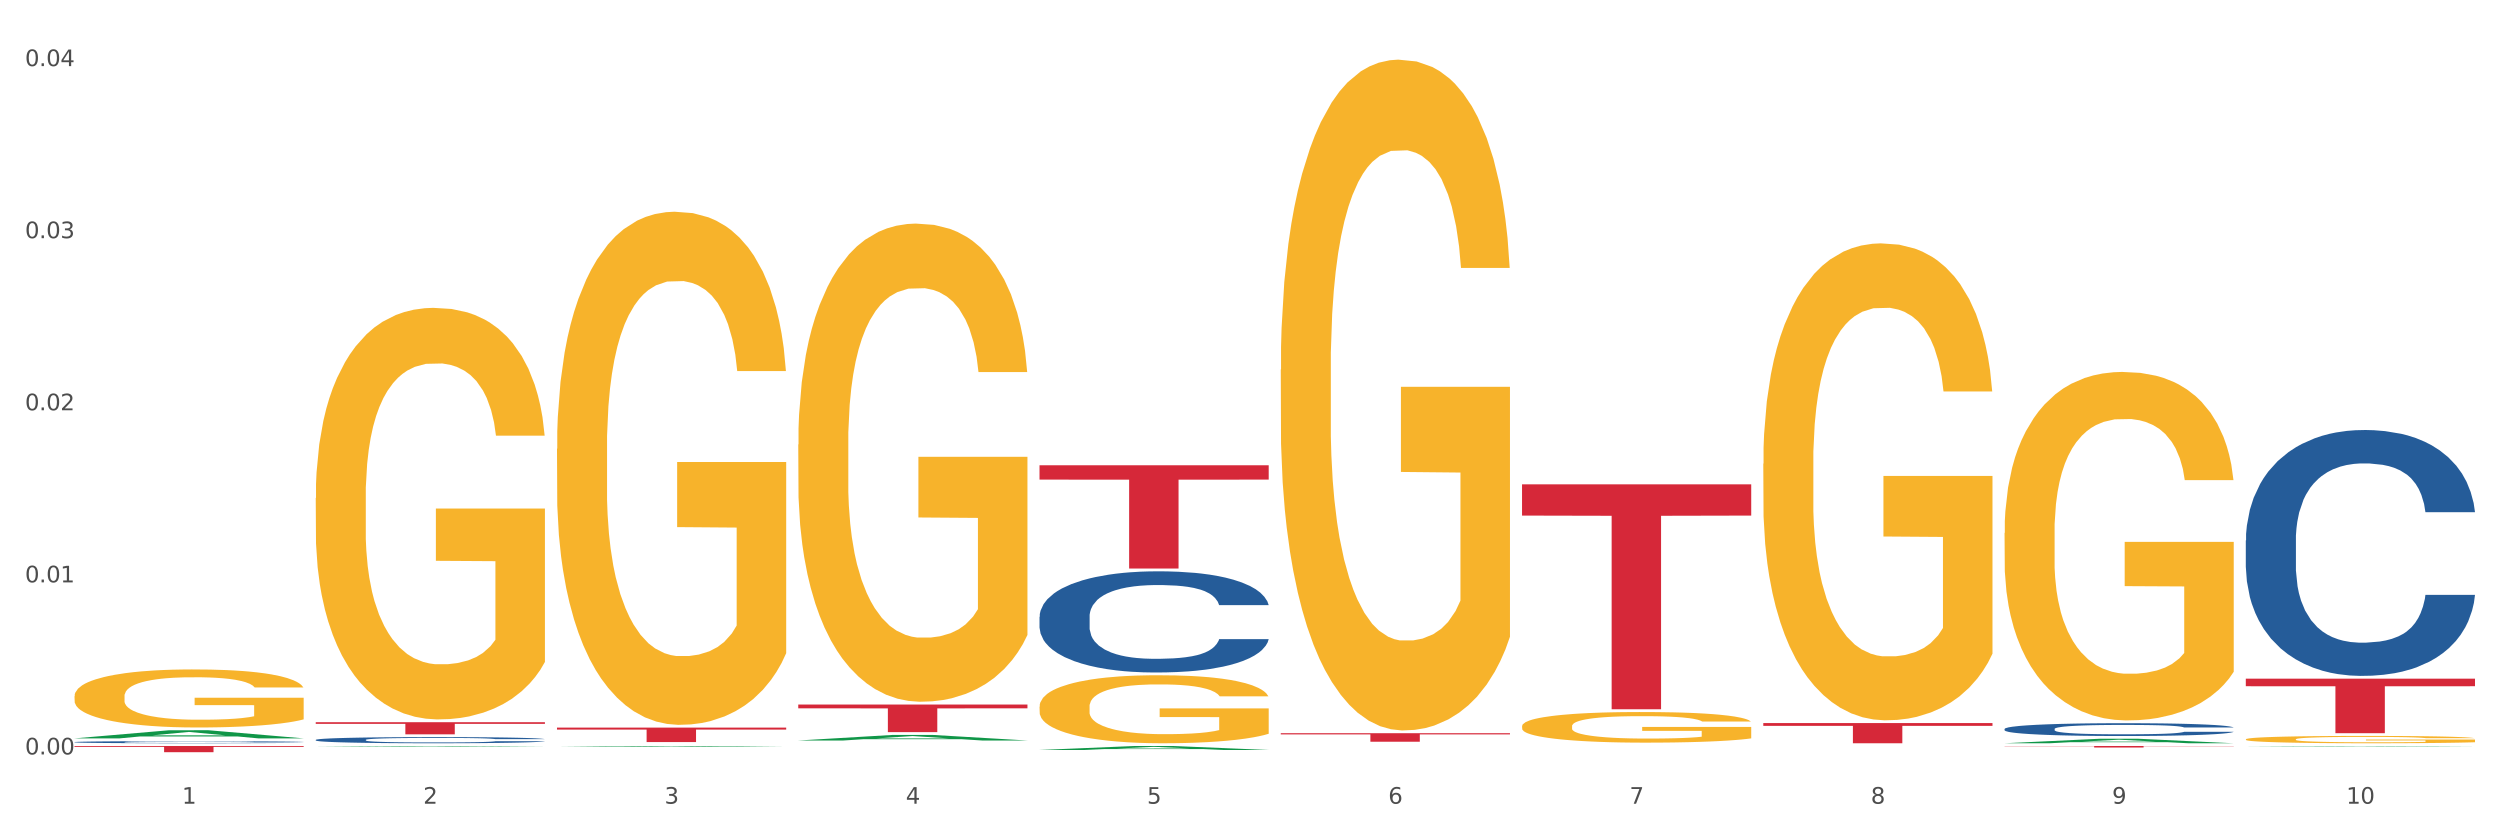 <?xml version="1.0" encoding="utf-8" standalone="no"?>
<!DOCTYPE svg PUBLIC "-//W3C//DTD SVG 1.1//EN"
  "http://www.w3.org/Graphics/SVG/1.1/DTD/svg11.dtd">
<svg xmlns:xlink="http://www.w3.org/1999/xlink" width="1080pt" height="360pt" viewBox="0 0 1080 360" xmlns="http://www.w3.org/2000/svg" version="1.1">
 <rect x="0" y="0" width="1080" height="360" fill="#333333" stroke="none"/>
 <defs>
  <style type="text/css">*{stroke-linejoin: round; stroke-linecap: butt}</style>
 </defs>
 <g id="figure_1">
  <g id="patch_1">
   <path d="M 0 360 
L 1080 360 
L 1080 0 
L 0 0 
z
" style="fill: #ffffff; stroke: #ffffff; stroke-linejoin: miter"/>
  </g>
  <g id="axes_1">
   <g id="matplotlib.axis_1">
    <g id="xtick_1">
     <g id="text_1">
      <!-- 1 -->
      <g style="fill: #4d4d4d" transform="translate(78.627 347.204) scale(0.096 -0.096)">
       <defs>
        <path id="DejaVuSans-31" d="M 794 531 
L 1825 531 
L 1825 4091 
L 703 3866 
L 703 4441 
L 1819 4666 
L 2450 4666 
L 2450 531 
L 3481 531 
L 3481 0 
L 794 0 
L 794 531 
z
" transform="scale(0.016)"/>
       </defs>
       <use xlink:href="#DejaVuSans-31"/>
      </g>
     </g>
    </g>
    <g id="xtick_2">
     <g id="text_2">
      <!-- 2 -->
      <g style="fill: #4d4d4d" transform="translate(182.851 347.204) scale(0.096 -0.096)">
       <defs>
        <path id="DejaVuSans-32" d="M 1228 531 
L 3431 531 
L 3431 0 
L 469 0 
L 469 531 
Q 828 903 1448 1529 
Q 2069 2156 2228 2338 
Q 2531 2678 2651 2914 
Q 2772 3150 2772 3378 
Q 2772 3750 2511 3984 
Q 2250 4219 1831 4219 
Q 1534 4219 1204 4116 
Q 875 4013 500 3803 
L 500 4441 
Q 881 4594 1212 4672 
Q 1544 4750 1819 4750 
Q 2544 4750 2975 4387 
Q 3406 4025 3406 3419 
Q 3406 3131 3298 2873 
Q 3191 2616 2906 2266 
Q 2828 2175 2409 1742 
Q 1991 1309 1228 531 
z
" transform="scale(0.016)"/>
       </defs>
       <use xlink:href="#DejaVuSans-32"/>
      </g>
     </g>
    </g>
    <g id="xtick_3">
     <g id="text_3">
      <!-- 3 -->
      <g style="fill: #4d4d4d" transform="translate(287.074 347.204) scale(0.096 -0.096)">
       <defs>
        <path id="DejaVuSans-33" d="M 2597 2516 
Q 3050 2419 3304 2112 
Q 3559 1806 3559 1356 
Q 3559 666 3084 287 
Q 2609 -91 1734 -91 
Q 1441 -91 1130 -33 
Q 819 25 488 141 
L 488 750 
Q 750 597 1062 519 
Q 1375 441 1716 441 
Q 2309 441 2620 675 
Q 2931 909 2931 1356 
Q 2931 1769 2642 2001 
Q 2353 2234 1838 2234 
L 1294 2234 
L 1294 2753 
L 1863 2753 
Q 2328 2753 2575 2939 
Q 2822 3125 2822 3475 
Q 2822 3834 2567 4026 
Q 2313 4219 1838 4219 
Q 1578 4219 1281 4162 
Q 984 4106 628 3988 
L 628 4550 
Q 988 4650 1302 4700 
Q 1616 4750 1894 4750 
Q 2613 4750 3031 4423 
Q 3450 4097 3450 3541 
Q 3450 3153 3228 2886 
Q 3006 2619 2597 2516 
z
" transform="scale(0.016)"/>
       </defs>
       <use xlink:href="#DejaVuSans-33"/>
      </g>
     </g>
    </g>
    <g id="xtick_4">
     <g id="text_4">
      <!-- 4 -->
      <g style="fill: #4d4d4d" transform="translate(391.298 347.204) scale(0.096 -0.096)">
       <defs>
        <path id="DejaVuSans-34" d="M 2419 4116 
L 825 1625 
L 2419 1625 
L 2419 4116 
z
M 2253 4666 
L 3047 4666 
L 3047 1625 
L 3713 1625 
L 3713 1100 
L 3047 1100 
L 3047 0 
L 2419 0 
L 2419 1100 
L 313 1100 
L 313 1709 
L 2253 4666 
z
" transform="scale(0.016)"/>
       </defs>
       <use xlink:href="#DejaVuSans-34"/>
      </g>
     </g>
    </g>
    <g id="xtick_5">
     <g id="text_5">
      <!-- 5 -->
      <g style="fill: #4d4d4d" transform="translate(495.522 347.204) scale(0.096 -0.096)">
       <defs>
        <path id="DejaVuSans-35" d="M 691 4666 
L 3169 4666 
L 3169 4134 
L 1269 4134 
L 1269 2991 
Q 1406 3038 1543 3061 
Q 1681 3084 1819 3084 
Q 2600 3084 3056 2656 
Q 3513 2228 3513 1497 
Q 3513 744 3044 326 
Q 2575 -91 1722 -91 
Q 1428 -91 1123 -41 
Q 819 9 494 109 
L 494 744 
Q 775 591 1075 516 
Q 1375 441 1709 441 
Q 2250 441 2565 725 
Q 2881 1009 2881 1497 
Q 2881 1984 2565 2268 
Q 2250 2553 1709 2553 
Q 1456 2553 1204 2497 
Q 953 2441 691 2322 
L 691 4666 
z
" transform="scale(0.016)"/>
       </defs>
       <use xlink:href="#DejaVuSans-35"/>
      </g>
     </g>
    </g>
    <g id="xtick_6">
     <g id="text_6">
      <!-- 6 -->
      <g style="fill: #4d4d4d" transform="translate(599.745 347.204) scale(0.096 -0.096)">
       <defs>
        <path id="DejaVuSans-36" d="M 2113 2584 
Q 1688 2584 1439 2293 
Q 1191 2003 1191 1497 
Q 1191 994 1439 701 
Q 1688 409 2113 409 
Q 2538 409 2786 701 
Q 3034 994 3034 1497 
Q 3034 2003 2786 2293 
Q 2538 2584 2113 2584 
z
M 3366 4563 
L 3366 3988 
Q 3128 4100 2886 4159 
Q 2644 4219 2406 4219 
Q 1781 4219 1451 3797 
Q 1122 3375 1075 2522 
Q 1259 2794 1537 2939 
Q 1816 3084 2150 3084 
Q 2853 3084 3261 2657 
Q 3669 2231 3669 1497 
Q 3669 778 3244 343 
Q 2819 -91 2113 -91 
Q 1303 -91 875 529 
Q 447 1150 447 2328 
Q 447 3434 972 4092 
Q 1497 4750 2381 4750 
Q 2619 4750 2861 4703 
Q 3103 4656 3366 4563 
z
" transform="scale(0.016)"/>
       </defs>
       <use xlink:href="#DejaVuSans-36"/>
      </g>
     </g>
    </g>
    <g id="xtick_7">
     <g id="text_7">
      <!-- 7 -->
      <g style="fill: #4d4d4d" transform="translate(703.969 347.204) scale(0.096 -0.096)">
       <defs>
        <path id="DejaVuSans-37" d="M 525 4666 
L 3525 4666 
L 3525 4397 
L 1831 0 
L 1172 0 
L 2766 4134 
L 525 4134 
L 525 4666 
z
" transform="scale(0.016)"/>
       </defs>
       <use xlink:href="#DejaVuSans-37"/>
      </g>
     </g>
    </g>
    <g id="xtick_8">
     <g id="text_8">
      <!-- 8 -->
      <g style="fill: #4d4d4d" transform="translate(808.193 347.204) scale(0.096 -0.096)">
       <defs>
        <path id="DejaVuSans-38" d="M 2034 2216 
Q 1584 2216 1326 1975 
Q 1069 1734 1069 1313 
Q 1069 891 1326 650 
Q 1584 409 2034 409 
Q 2484 409 2743 651 
Q 3003 894 3003 1313 
Q 3003 1734 2745 1975 
Q 2488 2216 2034 2216 
z
M 1403 2484 
Q 997 2584 770 2862 
Q 544 3141 544 3541 
Q 544 4100 942 4425 
Q 1341 4750 2034 4750 
Q 2731 4750 3128 4425 
Q 3525 4100 3525 3541 
Q 3525 3141 3298 2862 
Q 3072 2584 2669 2484 
Q 3125 2378 3379 2068 
Q 3634 1759 3634 1313 
Q 3634 634 3220 271 
Q 2806 -91 2034 -91 
Q 1263 -91 848 271 
Q 434 634 434 1313 
Q 434 1759 690 2068 
Q 947 2378 1403 2484 
z
M 1172 3481 
Q 1172 3119 1398 2916 
Q 1625 2713 2034 2713 
Q 2441 2713 2670 2916 
Q 2900 3119 2900 3481 
Q 2900 3844 2670 4047 
Q 2441 4250 2034 4250 
Q 1625 4250 1398 4047 
Q 1172 3844 1172 3481 
z
" transform="scale(0.016)"/>
       </defs>
       <use xlink:href="#DejaVuSans-38"/>
      </g>
     </g>
    </g>
    <g id="xtick_9">
     <g id="text_9">
      <!-- 9 -->
      <g style="fill: #4d4d4d" transform="translate(912.416 347.204) scale(0.096 -0.096)">
       <defs>
        <path id="DejaVuSans-39" d="M 703 97 
L 703 672 
Q 941 559 1184 500 
Q 1428 441 1663 441 
Q 2288 441 2617 861 
Q 2947 1281 2994 2138 
Q 2813 1869 2534 1725 
Q 2256 1581 1919 1581 
Q 1219 1581 811 2004 
Q 403 2428 403 3163 
Q 403 3881 828 4315 
Q 1253 4750 1959 4750 
Q 2769 4750 3195 4129 
Q 3622 3509 3622 2328 
Q 3622 1225 3098 567 
Q 2575 -91 1691 -91 
Q 1453 -91 1209 -44 
Q 966 3 703 97 
z
M 1959 2075 
Q 2384 2075 2632 2365 
Q 2881 2656 2881 3163 
Q 2881 3666 2632 3958 
Q 2384 4250 1959 4250 
Q 1534 4250 1286 3958 
Q 1038 3666 1038 3163 
Q 1038 2656 1286 2365 
Q 1534 2075 1959 2075 
z
" transform="scale(0.016)"/>
       </defs>
       <use xlink:href="#DejaVuSans-39"/>
      </g>
     </g>
    </g>
    <g id="xtick_10">
     <g id="text_10">
      <!-- 10 -->
      <g style="fill: #4d4d4d" transform="translate(1013.586 347.204) scale(0.096 -0.096)">
       <defs>
        <path id="DejaVuSans-30" d="M 2034 4250 
Q 1547 4250 1301 3770 
Q 1056 3291 1056 2328 
Q 1056 1369 1301 889 
Q 1547 409 2034 409 
Q 2525 409 2770 889 
Q 3016 1369 3016 2328 
Q 3016 3291 2770 3770 
Q 2525 4250 2034 4250 
z
M 2034 4750 
Q 2819 4750 3233 4129 
Q 3647 3509 3647 2328 
Q 3647 1150 3233 529 
Q 2819 -91 2034 -91 
Q 1250 -91 836 529 
Q 422 1150 422 2328 
Q 422 3509 836 4129 
Q 1250 4750 2034 4750 
z
" transform="scale(0.016)"/>
       </defs>
       <use xlink:href="#DejaVuSans-31"/>
       <use xlink:href="#DejaVuSans-30" transform="translate(63.623 0)"/>
      </g>
     </g>
    </g>
    <g id="xtick_11"/>
    <g id="xtick_12"/>
    <g id="xtick_13"/>
    <g id="xtick_14"/>
    <g id="xtick_15"/>
    <g id="xtick_16"/>
    <g id="xtick_17"/>
    <g id="xtick_18"/>
    <g id="xtick_19"/>
   </g>
   <g id="matplotlib.axis_2">
    <g id="ytick_1">
     <g id="text_11">
      <!-- 0.00 -->
      <g style="fill: #4d4d4d" transform="translate(10.8 325.923) scale(0.096 -0.096)">
       <defs>
        <path id="DejaVuSans-2e" d="M 684 794 
L 1344 794 
L 1344 0 
L 684 0 
L 684 794 
z
" transform="scale(0.016)"/>
       </defs>
       <use xlink:href="#DejaVuSans-30"/>
       <use xlink:href="#DejaVuSans-2e" transform="translate(63.623 0)"/>
       <use xlink:href="#DejaVuSans-30" transform="translate(95.41 0)"/>
       <use xlink:href="#DejaVuSans-30" transform="translate(159.033 0)"/>
      </g>
     </g>
    </g>
    <g id="ytick_2">
     <g id="text_12">
      <!-- 0.01 -->
      <g style="fill: #4d4d4d" transform="translate(10.8 251.582) scale(0.096 -0.096)">
       <use xlink:href="#DejaVuSans-30"/>
       <use xlink:href="#DejaVuSans-2e" transform="translate(63.623 0)"/>
       <use xlink:href="#DejaVuSans-30" transform="translate(95.41 0)"/>
       <use xlink:href="#DejaVuSans-31" transform="translate(159.033 0)"/>
      </g>
     </g>
    </g>
    <g id="ytick_3">
     <g id="text_13">
      <!-- 0.02 -->
      <g style="fill: #4d4d4d" transform="translate(10.8 177.241) scale(0.096 -0.096)">
       <use xlink:href="#DejaVuSans-30"/>
       <use xlink:href="#DejaVuSans-2e" transform="translate(63.623 0)"/>
       <use xlink:href="#DejaVuSans-30" transform="translate(95.41 0)"/>
       <use xlink:href="#DejaVuSans-32" transform="translate(159.033 0)"/>
      </g>
     </g>
    </g>
    <g id="ytick_4">
     <g id="text_14">
      <!-- 0.03 -->
      <g style="fill: #4d4d4d" transform="translate(10.8 102.901) scale(0.096 -0.096)">
       <use xlink:href="#DejaVuSans-30"/>
       <use xlink:href="#DejaVuSans-2e" transform="translate(63.623 0)"/>
       <use xlink:href="#DejaVuSans-30" transform="translate(95.41 0)"/>
       <use xlink:href="#DejaVuSans-33" transform="translate(159.033 0)"/>
      </g>
     </g>
    </g>
    <g id="ytick_5">
     <g id="text_15">
      <!-- 0.04 -->
      <g style="fill: #4d4d4d" transform="translate(10.8 28.56) scale(0.096 -0.096)">
       <use xlink:href="#DejaVuSans-30"/>
       <use xlink:href="#DejaVuSans-2e" transform="translate(63.623 0)"/>
       <use xlink:href="#DejaVuSans-30" transform="translate(95.41 0)"/>
       <use xlink:href="#DejaVuSans-34" transform="translate(159.033 0)"/>
      </g>
     </g>
    </g>
    <g id="ytick_6"/>
    <g id="ytick_7"/>
    <g id="ytick_8"/>
    <g id="ytick_9"/>
   </g>
   <g id="PolyCollection_1">
    <path d="M 32.175 318.973 
L 32.277 318.97 
L 73.107 315.463 
L 90.051 315.46 
L 131.187 318.98 
L 111.589 318.98 
L 102.709 318.16 
L 60.552 318.16 
L 60.246 318.173 
L 51.671 318.98 
L 32.175 318.98 
L 32.175 318.973 
L 65.86 317.671 
L 97.401 317.668 
L 81.783 316.21 
L 81.579 316.204 
L 81.375 316.214 
L 65.758 317.668 
L 65.86 317.671 
L 32.175 318.973 
z
" clip-path="url(#p92358e30d6)" style="fill: #109648"/>
    <path d="M 344.846 321.086 
L 344.963 321.086 
L 344.963 321.086 
L 345.314 321.086 
L 346.601 321.085 
L 348.24 321.085 
L 351.049 321.084 
L 352.57 321.084 
L 354.56 321.084 
L 358.656 321.084 
L 363.338 321.084 
L 366.615 321.083 
L 369.072 321.083 
L 374.573 321.083 
L 377.733 321.083 
L 381.01 321.083 
L 383.819 321.083 
L 388.5 321.083 
L 392.245 321.083 
L 396.576 321.083 
L 400.204 321.083 
L 405.002 321.083 
L 412.025 321.083 
L 414.716 321.083 
L 418.344 321.083 
L 422.09 321.083 
L 425.133 321.083 
L 428.644 321.084 
L 432.272 321.084 
L 435.783 321.084 
L 438.241 321.084 
L 440.23 321.084 
L 441.986 321.085 
L 443.273 321.085 
L 443.858 321.085 
L 422.441 321.085 
L 421.856 321.085 
L 420.685 321.085 
L 419.515 321.085 
L 418.227 321.084 
L 416.238 321.084 
L 414.482 321.084 
L 411.556 321.084 
L 408.865 321.084 
L 406.641 321.084 
L 403.949 321.084 
L 398.214 321.084 
L 394.118 321.084 
L 391.543 321.084 
L 388.383 321.084 
L 385.691 321.084 
L 382.531 321.084 
L 380.074 321.084 
L 377.616 321.084 
L 376.211 321.084 
L 374.105 321.084 
L 372.7 321.085 
L 370.828 321.085 
L 369.775 321.085 
L 367.902 321.085 
L 367.083 321.085 
L 366.732 321.086 
L 366.498 321.086 
L 366.498 321.087 
L 367.2 321.087 
L 367.785 321.087 
L 368.721 321.088 
L 370.477 321.088 
L 373.052 321.088 
L 375.743 321.088 
L 377.967 321.088 
L 380.074 321.088 
L 382.18 321.089 
L 384.755 321.089 
L 386.862 321.089 
L 390.022 321.089 
L 393.767 321.089 
L 396.693 321.089 
L 402.662 321.089 
L 405.353 321.089 
L 407.928 321.089 
L 410.737 321.089 
L 412.961 321.088 
L 414.248 321.088 
L 416.355 321.088 
L 417.993 321.088 
L 419.398 321.088 
L 420.334 321.088 
L 421.387 321.088 
L 422.207 321.088 
L 422.441 321.087 
L 443.858 321.087 
L 443.39 321.088 
L 442.571 321.088 
L 440.932 321.088 
L 439.645 321.088 
L 437.655 321.088 
L 435.549 321.089 
L 432.623 321.089 
L 429.931 321.089 
L 427.122 321.089 
L 424.079 321.089 
L 418.579 321.089 
L 416.589 321.089 
L 412.376 321.089 
L 409.099 321.089 
L 404.3 321.09 
L 399.385 321.09 
L 394.235 321.09 
L 389.671 321.09 
L 384.638 321.09 
L 381.478 321.089 
L 377.967 321.089 
L 373.871 321.089 
L 370.009 321.089 
L 366.38 321.089 
L 362.986 321.089 
L 359.826 321.089 
L 355.73 321.089 
L 352.687 321.088 
L 350.464 321.088 
L 348.942 321.088 
L 347.421 321.088 
L 346.601 321.087 
L 345.314 321.087 
L 344.846 321.087 
L 344.846 321.086 
z
" clip-path="url(#p92358e30d6)" style="fill: #255c99"/>
    <path d="M 449.069 266.446 
L 449.187 266.406 
L 449.187 265.288 
L 449.538 263.771 
L 450.825 260.977 
L 452.464 258.861 
L 455.272 256.386 
L 456.794 255.348 
L 458.783 254.19 
L 462.88 252.314 
L 467.561 250.717 
L 470.838 249.839 
L 473.296 249.28 
L 478.797 248.282 
L 481.957 247.843 
L 485.234 247.483 
L 488.042 247.244 
L 492.724 246.964 
L 496.469 246.845 
L 500.799 246.805 
L 504.427 246.845 
L 509.226 247.004 
L 516.248 247.483 
L 518.94 247.763 
L 522.568 248.242 
L 526.313 248.881 
L 529.356 249.519 
L 532.867 250.437 
L 536.495 251.635 
L 540.006 253.152 
L 542.464 254.549 
L 544.454 256.026 
L 546.209 257.823 
L 547.497 259.779 
L 548.082 261.416 
L 526.664 261.416 
L 526.079 259.939 
L 524.909 258.342 
L 523.738 257.264 
L 522.451 256.386 
L 520.461 255.388 
L 518.706 254.749 
L 515.78 253.99 
L 513.088 253.511 
L 510.864 253.232 
L 508.173 252.992 
L 502.438 252.753 
L 498.342 252.753 
L 495.767 252.833 
L 492.607 253.032 
L 489.915 253.312 
L 486.755 253.791 
L 484.297 254.31 
L 481.84 254.989 
L 480.435 255.468 
L 478.328 256.346 
L 476.924 257.064 
L 475.051 258.302 
L 473.998 259.18 
L 472.126 261.456 
L 471.306 263.133 
L 470.955 264.29 
L 470.721 265.568 
L 470.721 271.796 
L 471.423 274.59 
L 472.009 275.788 
L 472.945 277.145 
L 474.7 278.902 
L 477.275 280.618 
L 479.967 281.856 
L 482.191 282.614 
L 484.297 283.173 
L 486.404 283.612 
L 488.979 284.012 
L 491.085 284.251 
L 494.245 284.491 
L 497.991 284.61 
L 500.916 284.61 
L 506.885 284.411 
L 509.577 284.211 
L 512.152 283.932 
L 514.961 283.493 
L 517.184 283.014 
L 518.472 282.654 
L 520.578 281.896 
L 522.217 281.097 
L 523.621 280.179 
L 524.558 279.381 
L 525.611 278.183 
L 526.43 276.826 
L 526.664 276.107 
L 548.082 276.107 
L 547.614 277.544 
L 546.795 278.942 
L 545.156 280.818 
L 543.869 281.896 
L 541.879 283.213 
L 539.772 284.331 
L 536.846 285.569 
L 534.155 286.487 
L 531.346 287.285 
L 528.303 288.004 
L 522.802 289.002 
L 520.813 289.281 
L 516.599 289.76 
L 513.322 290.04 
L 508.524 290.319 
L 503.608 290.479 
L 498.459 290.519 
L 493.894 290.439 
L 488.862 290.199 
L 485.702 289.96 
L 482.191 289.601 
L 478.094 289.042 
L 474.232 288.363 
L 470.604 287.565 
L 467.21 286.646 
L 464.05 285.608 
L 459.954 283.892 
L 456.911 282.215 
L 454.687 280.658 
L 453.166 279.341 
L 451.644 277.664 
L 450.825 276.506 
L 449.538 273.712 
L 449.069 271.117 
L 449.069 266.446 
z
" clip-path="url(#p92358e30d6)" style="fill: #255c99"/>
    <path d="M 865.964 314.907 
L 866.081 314.902 
L 866.081 314.76 
L 866.432 314.568 
L 867.719 314.213 
L 869.358 313.945 
L 872.167 313.631 
L 873.688 313.5 
L 875.678 313.353 
L 879.774 313.115 
L 884.456 312.913 
L 887.733 312.801 
L 890.19 312.731 
L 895.691 312.604 
L 898.851 312.548 
L 902.128 312.503 
L 904.937 312.473 
L 909.618 312.437 
L 913.364 312.422 
L 917.694 312.417 
L 921.322 312.422 
L 926.12 312.442 
L 933.143 312.503 
L 935.834 312.538 
L 939.463 312.599 
L 943.208 312.68 
L 946.251 312.761 
L 949.762 312.877 
L 953.39 313.029 
L 956.901 313.221 
L 959.359 313.399 
L 961.348 313.586 
L 963.104 313.814 
L 964.391 314.062 
L 964.976 314.269 
L 943.559 314.269 
L 942.974 314.082 
L 941.803 313.879 
L 940.633 313.743 
L 939.346 313.631 
L 937.356 313.505 
L 935.6 313.424 
L 932.674 313.328 
L 929.983 313.267 
L 927.759 313.232 
L 925.067 313.201 
L 919.332 313.171 
L 915.236 313.171 
L 912.661 313.181 
L 909.501 313.206 
L 906.81 313.242 
L 903.65 313.302 
L 901.192 313.368 
L 898.734 313.454 
L 897.33 313.515 
L 895.223 313.626 
L 893.819 313.717 
L 891.946 313.874 
L 890.893 313.986 
L 889.02 314.274 
L 888.201 314.487 
L 887.85 314.633 
L 887.616 314.795 
L 887.616 315.585 
L 888.318 315.939 
L 888.903 316.091 
L 889.839 316.263 
L 891.595 316.485 
L 894.17 316.703 
L 896.861 316.86 
L 899.085 316.956 
L 901.192 317.027 
L 903.298 317.082 
L 905.873 317.133 
L 907.98 317.163 
L 911.14 317.194 
L 914.885 317.209 
L 917.811 317.209 
L 923.78 317.184 
L 926.472 317.158 
L 929.046 317.123 
L 931.855 317.067 
L 934.079 317.007 
L 935.366 316.961 
L 937.473 316.865 
L 939.111 316.764 
L 940.516 316.647 
L 941.452 316.546 
L 942.505 316.394 
L 943.325 316.222 
L 943.559 316.131 
L 964.976 316.131 
L 964.508 316.313 
L 963.689 316.49 
L 962.05 316.728 
L 960.763 316.865 
L 958.773 317.032 
L 956.667 317.174 
L 953.741 317.33 
L 951.049 317.447 
L 948.24 317.548 
L 945.197 317.639 
L 939.697 317.766 
L 937.707 317.801 
L 933.494 317.862 
L 930.217 317.897 
L 925.418 317.933 
L 920.503 317.953 
L 915.353 317.958 
L 910.789 317.948 
L 905.756 317.917 
L 902.596 317.887 
L 899.085 317.842 
L 894.989 317.771 
L 891.127 317.685 
L 887.499 317.583 
L 884.105 317.467 
L 880.945 317.335 
L 876.848 317.118 
L 873.805 316.905 
L 871.582 316.708 
L 870.06 316.541 
L 868.539 316.329 
L 867.719 316.182 
L 866.432 315.828 
L 865.964 315.499 
L 865.964 314.907 
z
" clip-path="url(#p92358e30d6)" style="fill: #255c99"/>
    <path d="M 970.188 233.492 
L 970.305 233.395 
L 970.305 230.679 
L 970.656 226.992 
L 971.943 220.201 
L 973.582 215.059 
L 976.39 209.044 
L 977.912 206.522 
L 979.902 203.708 
L 983.998 199.149 
L 988.679 195.268 
L 991.956 193.134 
L 994.414 191.775 
L 999.915 189.35 
L 1003.075 188.283 
L 1006.352 187.41 
L 1009.161 186.828 
L 1013.842 186.148 
L 1017.587 185.857 
L 1021.917 185.76 
L 1025.546 185.857 
L 1030.344 186.245 
L 1037.366 187.41 
L 1040.058 188.089 
L 1043.686 189.253 
L 1047.431 190.805 
L 1050.474 192.357 
L 1053.985 194.589 
L 1057.613 197.499 
L 1061.125 201.186 
L 1063.582 204.581 
L 1065.572 208.171 
L 1067.327 212.537 
L 1068.615 217.29 
L 1069.2 221.268 
L 1047.782 221.268 
L 1047.197 217.679 
L 1046.027 213.798 
L 1044.857 211.178 
L 1043.569 209.044 
L 1041.58 206.619 
L 1039.824 205.067 
L 1036.898 203.223 
L 1034.206 202.059 
L 1031.983 201.38 
L 1029.291 200.798 
L 1023.556 200.216 
L 1019.46 200.216 
L 1016.885 200.41 
L 1013.725 200.895 
L 1011.033 201.574 
L 1007.873 202.738 
L 1005.415 203.999 
L 1002.958 205.649 
L 1001.553 206.813 
L 999.447 208.947 
L 998.042 210.693 
L 996.17 213.701 
L 995.116 215.835 
L 993.244 221.365 
L 992.424 225.44 
L 992.073 228.253 
L 991.839 231.358 
L 991.839 246.492 
L 992.541 253.283 
L 993.127 256.194 
L 994.063 259.492 
L 995.818 263.761 
L 998.393 267.933 
L 1001.085 270.94 
L 1003.309 272.783 
L 1005.415 274.142 
L 1007.522 275.209 
L 1010.097 276.179 
L 1012.203 276.761 
L 1015.363 277.343 
L 1019.109 277.634 
L 1022.035 277.634 
L 1028.003 277.149 
L 1030.695 276.664 
L 1033.27 275.985 
L 1036.079 274.918 
L 1038.303 273.754 
L 1039.59 272.88 
L 1041.697 271.037 
L 1043.335 269.097 
L 1044.739 266.865 
L 1045.676 264.925 
L 1046.729 262.015 
L 1047.548 258.716 
L 1047.782 256.97 
L 1069.2 256.97 
L 1068.732 260.462 
L 1067.913 263.858 
L 1066.274 268.418 
L 1064.987 271.037 
L 1062.997 274.239 
L 1060.89 276.955 
L 1057.965 279.963 
L 1055.273 282.194 
L 1052.464 284.134 
L 1049.421 285.881 
L 1043.92 288.306 
L 1041.931 288.985 
L 1037.717 290.149 
L 1034.44 290.828 
L 1029.642 291.507 
L 1024.726 291.896 
L 1019.577 291.993 
L 1015.012 291.799 
L 1009.98 291.216 
L 1006.82 290.634 
L 1003.309 289.761 
L 999.212 288.403 
L 995.35 286.754 
L 991.722 284.813 
L 988.328 282.582 
L 985.168 280.06 
L 981.072 275.888 
L 978.029 271.813 
L 975.805 268.03 
L 974.284 264.828 
L 972.762 260.753 
L 971.943 257.94 
L 970.656 251.149 
L 970.188 244.843 
L 970.188 233.492 
z
" clip-path="url(#p92358e30d6)" style="fill: #255c99"/>
    <path d="M 136.399 215.151 
L 136.516 214.989 
L 136.516 209.143 
L 136.749 204.109 
L 137.918 191.93 
L 139.672 181.863 
L 140.958 176.504 
L 142.244 172.12 
L 143.763 167.736 
L 145.634 163.189 
L 149.024 156.531 
L 151.128 153.121 
L 153.699 149.549 
L 158.375 144.353 
L 161.765 141.43 
L 165.272 138.994 
L 171 136.071 
L 174.741 134.772 
L 178.716 133.798 
L 183.508 133.148 
L 187.132 132.986 
L 195.081 133.473 
L 201.861 134.934 
L 205.135 136.071 
L 209.343 138.02 
L 211.564 139.319 
L 215.188 141.917 
L 218.928 145.327 
L 221.5 148.25 
L 225.358 153.771 
L 228.28 159.292 
L 230.969 166.112 
L 232.372 170.821 
L 233.424 175.205 
L 234.359 180.239 
L 235.294 188.196 
L 214.253 188.196 
L 213.434 182.512 
L 212.148 177.154 
L 210.278 171.957 
L 208.641 168.71 
L 205.836 164.65 
L 203.264 162.052 
L 200.576 160.104 
L 197.302 158.48 
L 194.731 157.668 
L 191.107 157.018 
L 183.976 157.181 
L 179.183 158.48 
L 175.91 160.104 
L 173.806 161.565 
L 171.936 163.189 
L 169.831 165.462 
L 167.377 168.872 
L 165.623 171.957 
L 163.87 175.855 
L 162.467 179.752 
L 161.181 184.298 
L 160.129 189.17 
L 159.311 194.204 
L 158.609 200.374 
L 158.025 210.604 
L 158.025 232.851 
L 158.259 237.884 
L 158.843 244.542 
L 159.544 249.576 
L 160.713 255.584 
L 161.765 259.644 
L 163.753 265.489 
L 165.974 270.361 
L 167.727 273.446 
L 169.481 276.044 
L 172.52 279.616 
L 175.91 282.539 
L 178.833 284.326 
L 182.807 285.949 
L 185.496 286.599 
L 187.834 286.924 
L 193.562 286.924 
L 197.653 286.436 
L 202.212 285.3 
L 205.719 283.838 
L 208.641 282.052 
L 211.915 279.129 
L 214.019 276.369 
L 214.019 242.431 
L 188.301 242.269 
L 188.301 219.698 
L 235.411 219.698 
L 235.411 285.949 
L 233.424 289.359 
L 231.203 292.445 
L 228.865 295.205 
L 225.358 298.615 
L 221.15 301.863 
L 217.409 304.136 
L 213.434 306.085 
L 208.758 307.871 
L 202.68 309.495 
L 198.939 310.144 
L 194.263 310.631 
L 188.769 310.794 
L 183.976 310.469 
L 179.3 309.657 
L 174.39 308.196 
L 169.598 306.085 
L 165.974 303.974 
L 162.35 301.376 
L 158.492 297.966 
L 155.453 294.718 
L 153.115 291.795 
L 150.543 288.06 
L 147.738 283.189 
L 145.634 278.805 
L 143.763 274.258 
L 141.776 268.412 
L 140.373 263.378 
L 138.97 257.045 
L 138.152 252.336 
L 137.217 245.029 
L 136.516 234.799 
L 136.399 215.151 
z
" clip-path="url(#p92358e30d6)" style="fill: #f7b32b"/>
    <path d="M 970.188 293.179 
L 1069.2 293.179 
L 1069.2 296.452 
L 1030.252 296.474 
L 1030.252 316.731 
L 1008.901 316.731 
L 1008.901 296.474 
L 970.188 296.452 
L 970.188 293.201 
L 970.188 293.179 
z
" clip-path="url(#p92358e30d6)" style="fill: #d62839"/>
    <path d="M 865.964 322.276 
L 964.976 322.276 
L 964.976 322.366 
L 926.028 322.367 
L 926.028 322.927 
L 904.677 322.927 
L 904.677 322.367 
L 865.964 322.366 
L 865.964 322.276 
L 865.964 322.276 
z
" clip-path="url(#p92358e30d6)" style="fill: #d62839"/>
    <path d="M 761.74 312.367 
L 860.753 312.367 
L 860.753 313.58 
L 821.805 313.588 
L 821.805 321.09 
L 800.454 321.09 
L 800.454 313.588 
L 761.74 313.58 
L 761.74 312.376 
L 761.74 312.367 
z
" clip-path="url(#p92358e30d6)" style="fill: #d62839"/>
    <path d="M 657.517 209.226 
L 756.529 209.226 
L 756.529 222.731 
L 717.581 222.823 
L 717.581 306.411 
L 696.23 306.411 
L 696.23 222.823 
L 657.517 222.731 
L 657.517 209.317 
L 657.517 209.226 
z
" clip-path="url(#p92358e30d6)" style="fill: #d62839"/>
    <path d="M 553.293 316.751 
L 652.306 316.751 
L 652.306 317.263 
L 613.358 317.266 
L 613.358 320.431 
L 592.006 320.431 
L 592.006 317.266 
L 553.293 317.263 
L 553.293 316.755 
L 553.293 316.751 
z
" clip-path="url(#p92358e30d6)" style="fill: #d62839"/>
    <path d="M 449.069 200.986 
L 548.082 200.986 
L 548.082 207.188 
L 509.134 207.23 
L 509.134 245.619 
L 487.783 245.619 
L 487.783 207.23 
L 449.069 207.188 
L 449.069 201.028 
L 449.069 200.986 
z
" clip-path="url(#p92358e30d6)" style="fill: #d62839"/>
    <path d="M 344.846 304.348 
L 443.858 304.348 
L 443.858 306.007 
L 404.91 306.018 
L 404.91 316.291 
L 383.559 316.291 
L 383.559 306.018 
L 344.846 306.007 
L 344.846 304.359 
L 344.846 304.348 
z
" clip-path="url(#p92358e30d6)" style="fill: #d62839"/>
    <path d="M 240.622 314.331 
L 339.635 314.331 
L 339.635 315.196 
L 300.687 315.202 
L 300.687 320.56 
L 279.336 320.56 
L 279.336 315.202 
L 240.622 315.196 
L 240.622 314.337 
L 240.622 314.331 
z
" clip-path="url(#p92358e30d6)" style="fill: #d62839"/>
    <path d="M 136.399 311.98 
L 235.411 311.98 
L 235.411 312.71 
L 196.463 312.715 
L 196.463 317.236 
L 175.112 317.236 
L 175.112 312.715 
L 136.399 312.71 
L 136.399 311.985 
L 136.399 311.98 
z
" clip-path="url(#p92358e30d6)" style="fill: #d62839"/>
    <path d="M 32.175 322.276 
L 131.187 322.276 
L 131.187 322.647 
L 92.239 322.65 
L 92.239 324.95 
L 70.888 324.95 
L 70.888 322.65 
L 32.175 322.647 
L 32.175 322.278 
L 32.175 322.276 
z
" clip-path="url(#p92358e30d6)" style="fill: #d62839"/>
    <path d="M 970.188 319.383 
L 970.304 319.38 
L 970.304 319.276 
L 970.538 319.186 
L 971.707 318.969 
L 973.461 318.789 
L 974.747 318.694 
L 976.032 318.616 
L 977.552 318.537 
L 979.422 318.456 
L 982.813 318.337 
L 984.917 318.277 
L 987.488 318.213 
L 992.164 318.12 
L 995.554 318.068 
L 999.061 318.025 
L 1004.789 317.972 
L 1008.53 317.949 
L 1012.505 317.932 
L 1017.297 317.92 
L 1020.921 317.917 
L 1028.87 317.926 
L 1035.65 317.952 
L 1038.923 317.972 
L 1043.132 318.007 
L 1045.353 318.03 
L 1048.977 318.077 
L 1052.717 318.138 
L 1055.289 318.19 
L 1059.147 318.288 
L 1062.069 318.387 
L 1064.758 318.508 
L 1066.161 318.592 
L 1067.213 318.671 
L 1068.148 318.76 
L 1069.083 318.902 
L 1048.041 318.902 
L 1047.223 318.801 
L 1045.937 318.705 
L 1044.067 318.613 
L 1042.43 318.555 
L 1039.625 318.482 
L 1037.053 318.436 
L 1034.364 318.401 
L 1031.091 318.372 
L 1028.52 318.358 
L 1024.896 318.346 
L 1017.765 318.349 
L 1012.972 318.372 
L 1009.699 318.401 
L 1007.595 318.427 
L 1005.724 318.456 
L 1003.62 318.497 
L 1001.165 318.558 
L 999.412 318.613 
L 997.659 318.682 
L 996.256 318.752 
L 994.97 318.833 
L 993.918 318.92 
L 993.1 319.01 
L 992.398 319.12 
L 991.814 319.302 
L 991.814 319.699 
L 992.047 319.789 
L 992.632 319.908 
L 993.333 319.997 
L 994.502 320.105 
L 995.554 320.177 
L 997.542 320.281 
L 999.763 320.368 
L 1001.516 320.423 
L 1003.27 320.47 
L 1006.309 320.533 
L 1009.699 320.585 
L 1012.621 320.617 
L 1016.596 320.646 
L 1019.285 320.658 
L 1021.623 320.664 
L 1027.351 320.664 
L 1031.442 320.655 
L 1036.001 320.635 
L 1039.508 320.609 
L 1042.43 320.577 
L 1045.704 320.525 
L 1047.808 320.475 
L 1047.808 319.87 
L 1022.09 319.867 
L 1022.09 319.464 
L 1069.2 319.464 
L 1069.2 320.646 
L 1067.213 320.707 
L 1064.992 320.762 
L 1062.654 320.811 
L 1059.147 320.872 
L 1054.938 320.93 
L 1051.198 320.971 
L 1047.223 321.006 
L 1042.547 321.037 
L 1036.469 321.066 
L 1032.728 321.078 
L 1028.052 321.087 
L 1022.558 321.09 
L 1017.765 321.084 
L 1013.089 321.069 
L 1008.179 321.043 
L 1003.387 321.006 
L 999.763 320.968 
L 996.139 320.922 
L 992.281 320.861 
L 989.242 320.803 
L 986.904 320.751 
L 984.332 320.684 
L 981.527 320.597 
L 979.422 320.519 
L 977.552 320.438 
L 975.565 320.333 
L 974.162 320.244 
L 972.759 320.131 
L 971.941 320.047 
L 971.006 319.916 
L 970.304 319.734 
L 970.188 319.383 
z
" clip-path="url(#p92358e30d6)" style="fill: #f7b32b"/>
    <path d="M 865.964 230.244 
L 866.081 230.106 
L 866.081 225.156 
L 866.315 220.894 
L 867.484 210.581 
L 869.237 202.057 
L 870.523 197.519 
L 871.809 193.807 
L 873.329 190.094 
L 875.199 186.244 
L 878.589 180.607 
L 880.693 177.719 
L 883.265 174.694 
L 887.941 170.294 
L 891.331 167.819 
L 894.838 165.757 
L 900.566 163.282 
L 904.306 162.182 
L 908.281 161.357 
L 913.074 160.807 
L 916.698 160.669 
L 924.647 161.082 
L 931.427 162.319 
L 934.7 163.282 
L 938.908 164.932 
L 941.129 166.032 
L 944.753 168.232 
L 948.494 171.119 
L 951.066 173.594 
L 954.923 178.269 
L 957.846 182.944 
L 960.534 188.719 
L 961.937 192.707 
L 962.989 196.419 
L 963.924 200.682 
L 964.859 207.419 
L 943.818 207.419 
L 943 202.607 
L 941.714 198.069 
L 939.843 193.669 
L 938.207 190.919 
L 935.401 187.482 
L 932.829 185.282 
L 930.141 183.632 
L 926.868 182.257 
L 924.296 181.569 
L 920.672 181.019 
L 913.541 181.157 
L 908.749 182.257 
L 905.475 183.632 
L 903.371 184.869 
L 901.501 186.244 
L 899.397 188.169 
L 896.942 191.057 
L 895.188 193.669 
L 893.435 196.969 
L 892.032 200.269 
L 890.746 204.119 
L 889.694 208.244 
L 888.876 212.506 
L 888.175 217.731 
L 887.59 226.394 
L 887.59 245.231 
L 887.824 249.494 
L 888.408 255.131 
L 889.11 259.394 
L 890.279 264.481 
L 891.331 267.919 
L 893.318 272.869 
L 895.539 276.994 
L 897.293 279.606 
L 899.046 281.806 
L 902.085 284.831 
L 905.475 287.306 
L 908.398 288.818 
L 912.372 290.193 
L 915.061 290.743 
L 917.399 291.018 
L 923.127 291.018 
L 927.218 290.606 
L 931.777 289.643 
L 935.284 288.406 
L 938.207 286.894 
L 941.48 284.419 
L 943.584 282.081 
L 943.584 253.344 
L 917.867 253.206 
L 917.867 234.094 
L 964.976 234.094 
L 964.976 290.193 
L 962.989 293.081 
L 960.768 295.693 
L 958.43 298.031 
L 954.923 300.918 
L 950.715 303.668 
L 946.974 305.593 
L 943 307.243 
L 938.324 308.756 
L 932.245 310.131 
L 928.504 310.681 
L 923.828 311.093 
L 918.334 311.231 
L 913.541 310.956 
L 908.865 310.268 
L 903.956 309.031 
L 899.163 307.243 
L 895.539 305.456 
L 891.915 303.256 
L 888.058 300.368 
L 885.018 297.618 
L 882.68 295.143 
L 880.109 291.981 
L 877.303 287.856 
L 875.199 284.144 
L 873.329 280.294 
L 871.341 275.344 
L 869.938 271.081 
L 868.536 265.719 
L 867.717 261.731 
L 866.782 255.544 
L 866.081 246.881 
L 865.964 230.244 
z
" clip-path="url(#p92358e30d6)" style="fill: #f7b32b"/>
    <path d="M 761.74 200.344 
L 761.857 200.156 
L 761.857 193.382 
L 762.091 187.548 
L 763.26 173.435 
L 765.013 161.768 
L 766.299 155.558 
L 767.585 150.477 
L 769.105 145.396 
L 770.975 140.127 
L 774.365 132.412 
L 776.469 128.46 
L 779.041 124.32 
L 783.717 118.298 
L 787.107 114.911 
L 790.614 112.089 
L 796.342 108.701 
L 800.083 107.196 
L 804.057 106.067 
L 808.85 105.314 
L 812.474 105.126 
L 820.423 105.691 
L 827.203 107.384 
L 830.476 108.701 
L 834.685 110.96 
L 836.906 112.465 
L 840.529 115.476 
L 844.27 119.428 
L 846.842 122.815 
L 850.7 129.213 
L 853.622 135.611 
L 856.311 143.514 
L 857.713 148.972 
L 858.766 154.052 
L 859.701 159.886 
L 860.636 169.107 
L 839.594 169.107 
L 838.776 162.52 
L 837.49 156.311 
L 835.62 150.289 
L 833.983 146.525 
L 831.178 141.821 
L 828.606 138.81 
L 825.917 136.552 
L 822.644 134.67 
L 820.072 133.729 
L 816.448 132.976 
L 809.318 133.165 
L 804.525 134.67 
L 801.252 136.552 
L 799.148 138.245 
L 797.277 140.127 
L 795.173 142.762 
L 792.718 146.713 
L 790.965 150.289 
L 789.211 154.805 
L 787.809 159.321 
L 786.523 164.59 
L 785.471 170.236 
L 784.652 176.069 
L 783.951 183.22 
L 783.366 195.075 
L 783.366 220.856 
L 783.6 226.689 
L 784.185 234.405 
L 784.886 240.238 
L 786.055 247.201 
L 787.107 251.905 
L 789.094 258.68 
L 791.315 264.325 
L 793.069 267.9 
L 794.822 270.911 
L 797.862 275.051 
L 801.252 278.438 
L 804.174 280.508 
L 808.149 282.39 
L 810.837 283.143 
L 813.175 283.519 
L 818.903 283.519 
L 822.995 282.955 
L 827.554 281.637 
L 831.061 279.944 
L 833.983 277.874 
L 837.256 274.487 
L 839.36 271.288 
L 839.36 231.958 
L 813.643 231.77 
L 813.643 205.613 
L 860.753 205.613 
L 860.753 282.39 
L 858.766 286.342 
L 856.544 289.917 
L 854.206 293.116 
L 850.7 297.068 
L 846.491 300.832 
L 842.751 303.466 
L 838.776 305.724 
L 834.1 307.794 
L 828.021 309.676 
L 824.281 310.429 
L 819.605 310.993 
L 814.111 311.181 
L 809.318 310.805 
L 804.642 309.864 
L 799.732 308.171 
L 794.939 305.724 
L 791.315 303.278 
L 787.692 300.267 
L 783.834 296.315 
L 780.795 292.552 
L 778.457 289.165 
L 775.885 284.836 
L 773.079 279.191 
L 770.975 274.11 
L 769.105 268.841 
L 767.118 262.067 
L 765.715 256.233 
L 764.312 248.894 
L 763.494 243.437 
L 762.559 234.969 
L 761.857 223.114 
L 761.74 200.344 
z
" clip-path="url(#p92358e30d6)" style="fill: #f7b32b"/>
    <path d="M 657.517 313.71 
L 657.634 313.698 
L 657.634 313.263 
L 657.867 312.888 
L 659.036 311.982 
L 660.79 311.233 
L 662.076 310.834 
L 663.362 310.508 
L 664.881 310.182 
L 666.752 309.844 
L 670.142 309.348 
L 672.246 309.095 
L 674.818 308.829 
L 679.493 308.442 
L 682.884 308.225 
L 686.39 308.044 
L 692.118 307.826 
L 695.859 307.729 
L 699.834 307.657 
L 704.627 307.609 
L 708.25 307.597 
L 716.199 307.633 
L 722.979 307.742 
L 726.253 307.826 
L 730.461 307.971 
L 732.682 308.068 
L 736.306 308.261 
L 740.047 308.515 
L 742.618 308.732 
L 746.476 309.143 
L 749.398 309.554 
L 752.087 310.061 
L 753.49 310.412 
L 754.542 310.738 
L 755.477 311.112 
L 756.412 311.704 
L 735.371 311.704 
L 734.552 311.281 
L 733.266 310.883 
L 731.396 310.496 
L 729.76 310.254 
L 726.954 309.952 
L 724.382 309.759 
L 721.694 309.614 
L 718.42 309.493 
L 715.849 309.433 
L 712.225 309.385 
L 705.094 309.397 
L 700.301 309.493 
L 697.028 309.614 
L 694.924 309.723 
L 693.054 309.844 
L 690.949 310.013 
L 688.495 310.267 
L 686.741 310.496 
L 684.988 310.786 
L 683.585 311.076 
L 682.299 311.414 
L 681.247 311.777 
L 680.429 312.151 
L 679.727 312.61 
L 679.143 313.371 
L 679.143 315.027 
L 679.377 315.401 
L 679.961 315.896 
L 680.662 316.271 
L 681.831 316.718 
L 682.884 317.02 
L 684.871 317.455 
L 687.092 317.817 
L 688.845 318.047 
L 690.599 318.24 
L 693.638 318.506 
L 697.028 318.723 
L 699.951 318.856 
L 703.925 318.977 
L 706.614 319.025 
L 708.952 319.05 
L 714.68 319.05 
L 718.771 319.013 
L 723.33 318.929 
L 726.837 318.82 
L 729.76 318.687 
L 733.033 318.47 
L 735.137 318.264 
L 735.137 315.739 
L 709.419 315.727 
L 709.419 314.048 
L 756.529 314.048 
L 756.529 318.977 
L 754.542 319.231 
L 752.321 319.46 
L 749.983 319.666 
L 746.476 319.919 
L 742.268 320.161 
L 738.527 320.33 
L 734.552 320.475 
L 729.876 320.608 
L 723.798 320.729 
L 720.057 320.777 
L 715.381 320.813 
L 709.887 320.826 
L 705.094 320.801 
L 700.418 320.741 
L 695.508 320.632 
L 690.716 320.475 
L 687.092 320.318 
L 683.468 320.125 
L 679.61 319.871 
L 676.571 319.629 
L 674.233 319.412 
L 671.661 319.134 
L 668.856 318.772 
L 666.752 318.446 
L 664.881 318.107 
L 662.894 317.672 
L 661.491 317.298 
L 660.088 316.827 
L 659.27 316.476 
L 658.335 315.933 
L 657.634 315.172 
L 657.517 313.71 
z
" clip-path="url(#p92358e30d6)" style="fill: #f7b32b"/>
    <path d="M 553.293 159.679 
L 553.41 159.414 
L 553.41 149.886 
L 553.644 141.682 
L 554.813 121.832 
L 556.566 105.423 
L 557.852 96.689 
L 559.138 89.543 
L 560.658 82.397 
L 562.528 74.987 
L 565.918 64.136 
L 568.022 58.578 
L 570.594 52.755 
L 575.27 44.286 
L 578.66 39.522 
L 582.167 35.552 
L 587.895 30.788 
L 591.636 28.671 
L 595.61 27.083 
L 600.403 26.024 
L 604.027 25.759 
L 611.976 26.553 
L 618.756 28.935 
L 622.029 30.788 
L 626.237 33.964 
L 628.458 36.081 
L 632.082 40.316 
L 635.823 45.874 
L 638.395 50.638 
L 642.252 59.636 
L 645.175 68.635 
L 647.863 79.751 
L 649.266 87.426 
L 650.318 94.572 
L 651.253 102.776 
L 652.189 115.745 
L 631.147 115.745 
L 630.329 106.482 
L 629.043 97.748 
L 627.173 89.279 
L 625.536 83.985 
L 622.73 77.369 
L 620.159 73.134 
L 617.47 69.958 
L 614.197 67.312 
L 611.625 65.988 
L 608.001 64.93 
L 600.87 65.194 
L 596.078 67.312 
L 592.805 69.958 
L 590.7 72.34 
L 588.83 74.987 
L 586.726 78.692 
L 584.271 84.25 
L 582.518 89.279 
L 580.764 95.63 
L 579.361 101.982 
L 578.075 109.393 
L 577.023 117.333 
L 576.205 125.537 
L 575.504 135.595 
L 574.919 152.268 
L 574.919 188.527 
L 575.153 196.732 
L 575.737 207.583 
L 576.439 215.787 
L 577.608 225.58 
L 578.66 232.197 
L 580.647 241.724 
L 582.868 249.664 
L 584.622 254.693 
L 586.375 258.927 
L 589.415 264.75 
L 592.805 269.514 
L 595.727 272.425 
L 599.702 275.072 
L 602.39 276.131 
L 604.728 276.66 
L 610.456 276.66 
L 614.548 275.866 
L 619.107 274.013 
L 622.613 271.631 
L 625.536 268.72 
L 628.809 263.956 
L 630.913 259.457 
L 630.913 204.142 
L 605.196 203.878 
L 605.196 167.089 
L 652.306 167.089 
L 652.306 275.072 
L 650.318 280.63 
L 648.097 285.658 
L 645.759 290.158 
L 642.252 295.716 
L 638.044 301.009 
L 634.303 304.714 
L 630.329 307.89 
L 625.653 310.801 
L 619.574 313.448 
L 615.833 314.507 
L 611.158 315.301 
L 605.663 315.565 
L 600.87 315.036 
L 596.195 313.713 
L 591.285 311.331 
L 586.492 307.89 
L 582.868 304.45 
L 579.244 300.215 
L 575.387 294.657 
L 572.347 289.364 
L 570.009 284.6 
L 567.438 278.513 
L 564.632 270.573 
L 562.528 263.427 
L 560.658 256.016 
L 558.67 246.488 
L 557.268 238.284 
L 555.865 227.962 
L 555.047 220.287 
L 554.111 208.377 
L 553.41 191.703 
L 553.293 159.679 
z
" clip-path="url(#p92358e30d6)" style="fill: #f7b32b"/>
    <path d="M 449.069 305.284 
L 449.186 305.257 
L 449.186 304.291 
L 449.42 303.459 
L 450.589 301.446 
L 452.343 299.782 
L 453.628 298.897 
L 454.914 298.172 
L 456.434 297.448 
L 458.304 296.696 
L 461.694 295.596 
L 463.799 295.032 
L 466.37 294.442 
L 471.046 293.583 
L 474.436 293.1 
L 477.943 292.698 
L 483.671 292.215 
L 487.412 292 
L 491.386 291.839 
L 496.179 291.732 
L 499.803 291.705 
L 507.752 291.785 
L 514.532 292.027 
L 517.805 292.215 
L 522.014 292.537 
L 524.235 292.751 
L 527.859 293.181 
L 531.599 293.744 
L 534.171 294.227 
L 538.029 295.14 
L 540.951 296.052 
L 543.64 297.179 
L 545.043 297.958 
L 546.095 298.682 
L 547.03 299.514 
L 547.965 300.829 
L 526.923 300.829 
L 526.105 299.89 
L 524.819 299.004 
L 522.949 298.145 
L 521.312 297.609 
L 518.507 296.938 
L 515.935 296.508 
L 513.246 296.186 
L 509.973 295.918 
L 507.401 295.784 
L 503.778 295.677 
L 496.647 295.703 
L 491.854 295.918 
L 488.581 296.186 
L 486.477 296.428 
L 484.606 296.696 
L 482.502 297.072 
L 480.047 297.635 
L 478.294 298.145 
L 476.54 298.789 
L 475.138 299.433 
L 473.852 300.185 
L 472.8 300.99 
L 471.981 301.822 
L 471.28 302.842 
L 470.696 304.532 
L 470.696 308.209 
L 470.929 309.04 
L 471.514 310.141 
L 472.215 310.973 
L 473.384 311.966 
L 474.436 312.636 
L 476.424 313.603 
L 478.645 314.408 
L 480.398 314.917 
L 482.152 315.347 
L 485.191 315.937 
L 488.581 316.42 
L 491.503 316.715 
L 495.478 316.984 
L 498.167 317.091 
L 500.505 317.145 
L 506.232 317.145 
L 510.324 317.064 
L 514.883 316.876 
L 518.39 316.635 
L 521.312 316.34 
L 524.585 315.857 
L 526.69 315.4 
L 526.69 309.792 
L 500.972 309.765 
L 500.972 306.035 
L 548.082 306.035 
L 548.082 316.984 
L 546.095 317.547 
L 543.874 318.057 
L 541.536 318.513 
L 538.029 319.077 
L 533.82 319.614 
L 530.08 319.989 
L 526.105 320.311 
L 521.429 320.607 
L 515.351 320.875 
L 511.61 320.982 
L 506.934 321.063 
L 501.44 321.09 
L 496.647 321.036 
L 491.971 320.902 
L 487.061 320.66 
L 482.268 320.311 
L 478.645 319.962 
L 475.021 319.533 
L 471.163 318.97 
L 468.124 318.433 
L 465.786 317.95 
L 463.214 317.333 
L 460.409 316.528 
L 458.304 315.803 
L 456.434 315.052 
L 454.447 314.086 
L 453.044 313.254 
L 451.641 312.207 
L 450.823 311.429 
L 449.888 310.221 
L 449.186 308.531 
L 449.069 305.284 
z
" clip-path="url(#p92358e30d6)" style="fill: #f7b32b"/>
    <path d="M 344.846 192.043 
L 344.963 191.855 
L 344.963 185.063 
L 345.197 179.215 
L 346.366 165.066 
L 348.119 153.369 
L 349.405 147.143 
L 350.691 142.05 
L 352.21 136.956 
L 354.081 131.674 
L 357.471 123.939 
L 359.575 119.977 
L 362.147 115.827 
L 366.823 109.79 
L 370.213 106.394 
L 373.72 103.564 
L 379.448 100.168 
L 383.188 98.659 
L 387.163 97.527 
L 391.956 96.772 
L 395.579 96.584 
L 403.529 97.15 
L 410.309 98.848 
L 413.582 100.168 
L 417.79 102.432 
L 420.011 103.941 
L 423.635 106.96 
L 427.376 110.922 
L 429.947 114.317 
L 433.805 120.732 
L 436.728 127.146 
L 439.416 135.069 
L 440.819 140.54 
L 441.871 145.634 
L 442.806 151.482 
L 443.741 160.727 
L 422.7 160.727 
L 421.882 154.124 
L 420.596 147.898 
L 418.725 141.861 
L 417.089 138.088 
L 414.283 133.372 
L 411.711 130.353 
L 409.023 128.089 
L 405.75 126.203 
L 403.178 125.259 
L 399.554 124.505 
L 392.423 124.693 
L 387.63 126.203 
L 384.357 128.089 
L 382.253 129.787 
L 380.383 131.674 
L 378.279 134.315 
L 375.824 138.277 
L 374.07 141.861 
L 372.317 146.389 
L 370.914 150.917 
L 369.628 156.199 
L 368.576 161.859 
L 367.758 167.707 
L 367.056 174.876 
L 366.472 186.761 
L 366.472 212.607 
L 366.706 218.455 
L 367.29 226.19 
L 367.992 232.038 
L 369.161 239.019 
L 370.213 243.735 
L 372.2 250.527 
L 374.421 256.186 
L 376.174 259.771 
L 377.928 262.789 
L 380.967 266.94 
L 384.357 270.335 
L 387.28 272.411 
L 391.254 274.297 
L 393.943 275.052 
L 396.281 275.429 
L 402.009 275.429 
L 406.1 274.863 
L 410.659 273.543 
L 414.166 271.845 
L 417.089 269.769 
L 420.362 266.374 
L 422.466 263.167 
L 422.466 223.738 
L 396.748 223.549 
L 396.748 197.326 
L 443.858 197.326 
L 443.858 274.297 
L 441.871 278.259 
L 439.65 281.843 
L 437.312 285.051 
L 433.805 289.012 
L 429.597 292.785 
L 425.856 295.427 
L 421.882 297.69 
L 417.206 299.766 
L 411.127 301.652 
L 407.386 302.407 
L 402.71 302.973 
L 397.216 303.161 
L 392.423 302.784 
L 387.747 301.841 
L 382.838 300.143 
L 378.045 297.69 
L 374.421 295.238 
L 370.797 292.219 
L 366.94 288.258 
L 363.9 284.485 
L 361.562 281.089 
L 358.99 276.75 
L 356.185 271.09 
L 354.081 265.996 
L 352.21 260.714 
L 350.223 253.922 
L 348.82 248.074 
L 347.418 240.717 
L 346.599 235.246 
L 345.664 226.756 
L 344.963 214.871 
L 344.846 192.043 
z
" clip-path="url(#p92358e30d6)" style="fill: #f7b32b"/>
    <path d="M 240.622 193.901 
L 240.739 193.699 
L 240.739 186.41 
L 240.973 180.135 
L 242.142 164.951 
L 243.895 152.399 
L 245.181 145.718 
L 246.467 140.252 
L 247.987 134.786 
L 249.857 129.117 
L 253.247 120.816 
L 255.351 116.565 
L 257.923 112.111 
L 262.599 105.633 
L 265.989 101.988 
L 269.496 98.952 
L 275.224 95.308 
L 278.965 93.688 
L 282.939 92.473 
L 287.732 91.663 
L 291.356 91.461 
L 299.305 92.068 
L 306.085 93.89 
L 309.358 95.308 
L 313.566 97.737 
L 315.788 99.357 
L 319.411 102.596 
L 323.152 106.847 
L 325.724 110.491 
L 329.581 117.375 
L 332.504 124.258 
L 335.193 132.761 
L 336.595 138.632 
L 337.647 144.098 
L 338.583 150.374 
L 339.518 160.294 
L 318.476 160.294 
L 317.658 153.209 
L 316.372 146.528 
L 314.502 140.049 
L 312.865 136 
L 310.06 130.939 
L 307.488 127.7 
L 304.799 125.27 
L 301.526 123.246 
L 298.954 122.234 
L 295.33 121.424 
L 288.2 121.626 
L 283.407 123.246 
L 280.134 125.27 
L 278.03 127.092 
L 276.159 129.117 
L 274.055 131.951 
L 271.6 136.203 
L 269.847 140.049 
L 268.093 144.908 
L 266.69 149.767 
L 265.405 155.436 
L 264.352 161.509 
L 263.534 167.785 
L 262.833 175.478 
L 262.248 188.233 
L 262.248 215.968 
L 262.482 222.244 
L 263.067 230.545 
L 263.768 236.821 
L 264.937 244.311 
L 265.989 249.373 
L 267.976 256.661 
L 270.197 262.734 
L 271.951 266.581 
L 273.704 269.82 
L 276.744 274.274 
L 280.134 277.918 
L 283.056 280.145 
L 287.031 282.17 
L 289.719 282.98 
L 292.057 283.384 
L 297.785 283.384 
L 301.877 282.777 
L 306.436 281.36 
L 309.943 279.538 
L 312.865 277.311 
L 316.138 273.667 
L 318.242 270.225 
L 318.242 227.913 
L 292.525 227.71 
L 292.525 199.57 
L 339.635 199.57 
L 339.635 282.17 
L 337.647 286.421 
L 335.426 290.268 
L 333.088 293.709 
L 329.581 297.961 
L 325.373 302.01 
L 321.632 304.844 
L 317.658 307.274 
L 312.982 309.501 
L 306.903 311.525 
L 303.163 312.335 
L 298.487 312.942 
L 292.992 313.145 
L 288.2 312.74 
L 283.524 311.728 
L 278.614 309.906 
L 273.821 307.274 
L 270.197 304.642 
L 266.574 301.403 
L 262.716 297.151 
L 259.677 293.102 
L 257.339 289.458 
L 254.767 284.802 
L 251.961 278.728 
L 249.857 273.262 
L 247.987 267.593 
L 246 260.305 
L 244.597 254.029 
L 243.194 246.134 
L 242.376 240.262 
L 241.441 231.152 
L 240.739 218.398 
L 240.622 193.901 
z
" clip-path="url(#p92358e30d6)" style="fill: #f7b32b"/>
    <path d="M 136.399 319.62 
L 136.516 319.618 
L 136.516 319.55 
L 136.867 319.457 
L 138.154 319.287 
L 139.793 319.157 
L 142.602 319.006 
L 144.123 318.943 
L 146.113 318.872 
L 150.209 318.758 
L 154.89 318.66 
L 158.167 318.607 
L 160.625 318.573 
L 166.126 318.512 
L 169.286 318.485 
L 172.563 318.463 
L 175.372 318.449 
L 180.053 318.431 
L 183.798 318.424 
L 188.129 318.422 
L 191.757 318.424 
L 196.555 318.434 
L 203.577 318.463 
L 206.269 318.48 
L 209.897 318.509 
L 213.642 318.548 
L 216.685 318.587 
L 220.196 318.643 
L 223.824 318.717 
L 227.336 318.809 
L 229.793 318.894 
L 231.783 318.985 
L 233.538 319.094 
L 234.826 319.214 
L 235.411 319.313 
L 213.993 319.313 
L 213.408 319.223 
L 212.238 319.126 
L 211.068 319.06 
L 209.78 319.006 
L 207.791 318.946 
L 206.035 318.907 
L 203.109 318.86 
L 200.417 318.831 
L 198.194 318.814 
L 195.502 318.799 
L 189.767 318.785 
L 185.671 318.785 
L 183.096 318.79 
L 179.936 318.802 
L 177.244 318.819 
L 174.084 318.848 
L 171.626 318.88 
L 169.169 318.921 
L 167.764 318.95 
L 165.658 319.004 
L 164.253 319.048 
L 162.381 319.123 
L 161.327 319.177 
L 159.455 319.316 
L 158.635 319.418 
L 158.284 319.489 
L 158.05 319.567 
L 158.05 319.947 
L 158.752 320.117 
L 159.338 320.191 
L 160.274 320.273 
L 162.029 320.381 
L 164.604 320.485 
L 167.296 320.561 
L 169.52 320.607 
L 171.626 320.641 
L 173.733 320.668 
L 176.308 320.692 
L 178.415 320.707 
L 181.575 320.722 
L 185.32 320.729 
L 188.246 320.729 
L 194.214 320.717 
L 196.906 320.705 
L 199.481 320.688 
L 202.29 320.661 
L 204.514 320.632 
L 205.801 320.61 
L 207.908 320.563 
L 209.546 320.515 
L 210.951 320.459 
L 211.887 320.41 
L 212.94 320.337 
L 213.759 320.254 
L 213.993 320.21 
L 235.411 320.21 
L 234.943 320.298 
L 234.124 320.383 
L 232.485 320.498 
L 231.198 320.563 
L 229.208 320.644 
L 227.102 320.712 
L 224.176 320.787 
L 221.484 320.843 
L 218.675 320.892 
L 215.632 320.936 
L 210.131 320.997 
L 208.142 321.014 
L 203.928 321.043 
L 200.651 321.06 
L 195.853 321.077 
L 190.937 321.087 
L 185.788 321.09 
L 181.223 321.085 
L 176.191 321.07 
L 173.031 321.055 
L 169.52 321.034 
L 165.424 320.999 
L 161.561 320.958 
L 157.933 320.909 
L 154.539 320.853 
L 151.379 320.79 
L 147.283 320.685 
L 144.24 320.583 
L 142.016 320.488 
L 140.495 320.407 
L 138.973 320.305 
L 138.154 320.234 
L 136.867 320.064 
L 136.399 319.905 
L 136.399 319.62 
z
" clip-path="url(#p92358e30d6)" style="fill: #255c99"/>
    <path d="M 32.175 320.581 
L 32.292 320.58 
L 32.292 320.556 
L 32.643 320.524 
L 33.931 320.465 
L 35.569 320.42 
L 38.378 320.368 
L 39.899 320.346 
L 41.889 320.322 
L 45.985 320.282 
L 50.667 320.248 
L 53.944 320.23 
L 56.401 320.218 
L 61.902 320.197 
L 65.062 320.188 
L 68.339 320.18 
L 71.148 320.175 
L 75.829 320.169 
L 79.575 320.167 
L 83.905 320.166 
L 87.533 320.167 
L 92.331 320.17 
L 99.354 320.18 
L 102.045 320.186 
L 105.674 320.196 
L 109.419 320.21 
L 112.462 320.223 
L 115.973 320.242 
L 119.601 320.268 
L 123.112 320.3 
L 125.57 320.329 
L 127.559 320.361 
L 129.315 320.399 
L 130.602 320.44 
L 131.187 320.474 
L 109.77 320.474 
L 109.185 320.443 
L 108.014 320.41 
L 106.844 320.387 
L 105.557 320.368 
L 103.567 320.347 
L 101.811 320.334 
L 98.886 320.318 
L 96.194 320.307 
L 93.97 320.302 
L 91.278 320.296 
L 85.543 320.291 
L 81.447 320.291 
L 78.872 320.293 
L 75.712 320.297 
L 73.021 320.303 
L 69.861 320.313 
L 67.403 320.324 
L 64.945 320.339 
L 63.541 320.349 
L 61.434 320.367 
L 60.03 320.383 
L 58.157 320.409 
L 57.104 320.427 
L 55.231 320.475 
L 54.412 320.511 
L 54.061 320.535 
L 53.827 320.562 
L 53.827 320.694 
L 54.529 320.753 
L 55.114 320.778 
L 56.05 320.807 
L 57.806 320.844 
L 60.381 320.88 
L 63.072 320.906 
L 65.296 320.922 
L 67.403 320.934 
L 69.509 320.944 
L 72.084 320.952 
L 74.191 320.957 
L 77.351 320.962 
L 81.096 320.965 
L 84.022 320.965 
L 89.991 320.96 
L 92.683 320.956 
L 95.257 320.95 
L 98.066 320.941 
L 100.29 320.931 
L 101.577 320.923 
L 103.684 320.907 
L 105.322 320.89 
L 106.727 320.871 
L 107.663 320.854 
L 108.717 320.829 
L 109.536 320.8 
L 109.77 320.785 
L 131.187 320.785 
L 130.719 320.815 
L 129.9 320.845 
L 128.262 320.885 
L 126.974 320.907 
L 124.985 320.935 
L 122.878 320.959 
L 119.952 320.985 
L 117.26 321.004 
L 114.451 321.021 
L 111.408 321.036 
L 105.908 321.057 
L 103.918 321.063 
L 99.705 321.074 
L 96.428 321.079 
L 91.629 321.085 
L 86.714 321.089 
L 81.564 321.09 
L 77 321.088 
L 71.967 321.083 
L 68.807 321.078 
L 65.296 321.07 
L 61.2 321.058 
L 57.338 321.044 
L 53.71 321.027 
L 50.316 321.008 
L 47.156 320.986 
L 43.059 320.949 
L 40.016 320.914 
L 37.793 320.881 
L 36.271 320.853 
L 34.75 320.818 
L 33.931 320.793 
L 32.643 320.734 
L 32.175 320.679 
L 32.175 320.581 
z
" clip-path="url(#p92358e30d6)" style="fill: #255c99"/>
    <path d="M 32.175 300.784 
L 32.292 300.761 
L 32.292 299.936 
L 32.526 299.226 
L 33.695 297.508 
L 35.448 296.088 
L 36.734 295.333 
L 38.02 294.714 
L 39.54 294.096 
L 41.41 293.454 
L 44.8 292.515 
L 46.904 292.034 
L 49.476 291.531 
L 54.152 290.798 
L 57.542 290.385 
L 61.049 290.042 
L 66.777 289.629 
L 70.517 289.446 
L 74.492 289.309 
L 79.285 289.217 
L 82.909 289.194 
L 90.858 289.263 
L 97.638 289.469 
L 100.911 289.629 
L 105.119 289.904 
L 107.34 290.088 
L 110.964 290.454 
L 114.705 290.935 
L 117.277 291.347 
L 121.134 292.126 
L 124.057 292.905 
L 126.745 293.867 
L 128.148 294.531 
L 129.2 295.149 
L 130.135 295.859 
L 131.071 296.982 
L 110.029 296.982 
L 109.211 296.18 
L 107.925 295.424 
L 106.054 294.691 
L 104.418 294.233 
L 101.612 293.661 
L 99.041 293.294 
L 96.352 293.019 
L 93.079 292.79 
L 90.507 292.676 
L 86.883 292.584 
L 79.752 292.607 
L 74.96 292.79 
L 71.686 293.019 
L 69.582 293.225 
L 67.712 293.454 
L 65.608 293.775 
L 63.153 294.256 
L 61.399 294.691 
L 59.646 295.241 
L 58.243 295.791 
L 56.957 296.432 
L 55.905 297.119 
L 55.087 297.829 
L 54.386 298.699 
L 53.801 300.142 
L 53.801 303.28 
L 54.035 303.99 
L 54.619 304.929 
L 55.321 305.639 
L 56.49 306.487 
L 57.542 307.059 
L 59.529 307.884 
L 61.75 308.571 
L 63.504 309.006 
L 65.257 309.373 
L 68.296 309.877 
L 71.686 310.289 
L 74.609 310.541 
L 78.583 310.77 
L 81.272 310.861 
L 83.61 310.907 
L 89.338 310.907 
L 93.429 310.838 
L 97.988 310.678 
L 101.495 310.472 
L 104.418 310.22 
L 107.691 309.808 
L 109.795 309.418 
L 109.795 304.632 
L 84.078 304.609 
L 84.078 301.425 
L 131.187 301.425 
L 131.187 310.77 
L 129.2 311.251 
L 126.979 311.686 
L 124.641 312.075 
L 121.134 312.556 
L 116.926 313.014 
L 113.185 313.335 
L 109.211 313.61 
L 104.535 313.862 
L 98.456 314.091 
L 94.715 314.182 
L 90.039 314.251 
L 84.545 314.274 
L 79.752 314.228 
L 75.076 314.114 
L 70.167 313.908 
L 65.374 313.61 
L 61.75 313.312 
L 58.126 312.946 
L 54.269 312.465 
L 51.229 312.007 
L 48.891 311.594 
L 46.32 311.068 
L 43.514 310.38 
L 41.41 309.762 
L 39.54 309.121 
L 37.552 308.296 
L 36.15 307.586 
L 34.747 306.693 
L 33.928 306.029 
L 32.993 304.998 
L 32.292 303.555 
L 32.175 300.784 
z
" clip-path="url(#p92358e30d6)" style="fill: #f7b32b"/>
    <path d="M 136.399 322.611 
L 136.501 322.611 
L 177.331 322.276 
L 194.275 322.276 
L 235.411 322.612 
L 215.813 322.612 
L 206.932 322.533 
L 164.775 322.533 
L 164.469 322.535 
L 155.895 322.612 
L 136.399 322.612 
L 136.399 322.611 
L 170.083 322.487 
L 201.624 322.486 
L 186.007 322.347 
L 185.803 322.347 
L 185.599 322.348 
L 169.981 322.486 
L 170.083 322.487 
L 136.399 322.611 
z
" clip-path="url(#p92358e30d6)" style="fill: #109648"/>
    <path d="M 240.622 322.71 
L 240.724 322.709 
L 281.554 322.276 
L 298.499 322.276 
L 339.635 322.71 
L 320.036 322.71 
L 311.156 322.609 
L 268.999 322.609 
L 268.693 322.611 
L 260.118 322.71 
L 240.622 322.71 
L 240.622 322.71 
L 274.307 322.549 
L 305.848 322.548 
L 290.231 322.368 
L 290.026 322.367 
L 289.822 322.369 
L 274.205 322.548 
L 274.307 322.549 
L 240.622 322.71 
z
" clip-path="url(#p92358e30d6)" style="fill: #109648"/>
    <path d="M 344.846 319.892 
L 344.948 319.89 
L 385.778 317.479 
L 402.722 317.477 
L 443.858 319.897 
L 424.26 319.897 
L 415.379 319.333 
L 373.223 319.333 
L 372.916 319.342 
L 364.342 319.897 
L 344.846 319.897 
L 344.846 319.892 
L 378.53 318.997 
L 410.072 318.995 
L 394.454 317.993 
L 394.25 317.988 
L 394.046 317.995 
L 378.428 318.995 
L 378.53 318.997 
L 344.846 319.892 
z
" clip-path="url(#p92358e30d6)" style="fill: #109648"/>
    <path d="M 449.069 323.987 
L 449.172 323.985 
L 490.001 322.277 
L 506.946 322.276 
L 548.082 323.99 
L 528.484 323.99 
L 519.603 323.591 
L 477.446 323.591 
L 477.14 323.597 
L 468.566 323.99 
L 449.069 323.99 
L 449.069 323.987 
L 482.754 323.353 
L 514.295 323.351 
L 498.678 322.641 
L 498.474 322.638 
L 498.269 322.643 
L 482.652 323.351 
L 482.754 323.353 
L 449.069 323.987 
z
" clip-path="url(#p92358e30d6)" style="fill: #109648"/>
    <path d="M 865.964 321.086 
L 866.066 321.084 
L 906.896 319.146 
L 923.84 319.144 
L 964.976 321.09 
L 945.378 321.09 
L 936.498 320.636 
L 894.341 320.636 
L 894.034 320.644 
L 885.46 321.09 
L 865.964 321.09 
L 865.964 321.086 
L 899.649 320.366 
L 931.19 320.364 
L 915.572 319.559 
L 915.368 319.555 
L 915.164 319.56 
L 899.547 320.364 
L 899.649 320.366 
L 865.964 321.086 
z
" clip-path="url(#p92358e30d6)" style="fill: #109648"/>
    <path d="M 970.188 322.524 
L 970.29 322.524 
L 1011.12 322.276 
L 1028.064 322.276 
L 1069.2 322.525 
L 1049.602 322.525 
L 1040.721 322.467 
L 998.564 322.467 
L 998.258 322.468 
L 989.684 322.525 
L 970.188 322.525 
L 970.188 322.524 
L 1003.872 322.432 
L 1035.413 322.432 
L 1019.796 322.329 
L 1019.592 322.328 
L 1019.388 322.329 
L 1003.77 322.432 
L 1003.872 322.432 
L 970.188 322.524 
z
" clip-path="url(#p92358e30d6)" style="fill: #109648"/>
   </g>
  </g>
 </g>
 <defs>
  <clipPath id="p92358e30d6">
   <rect x="32.175" y="10.8" width="1037.025" height="329.109"/>
  </clipPath>
 </defs>
</svg>
